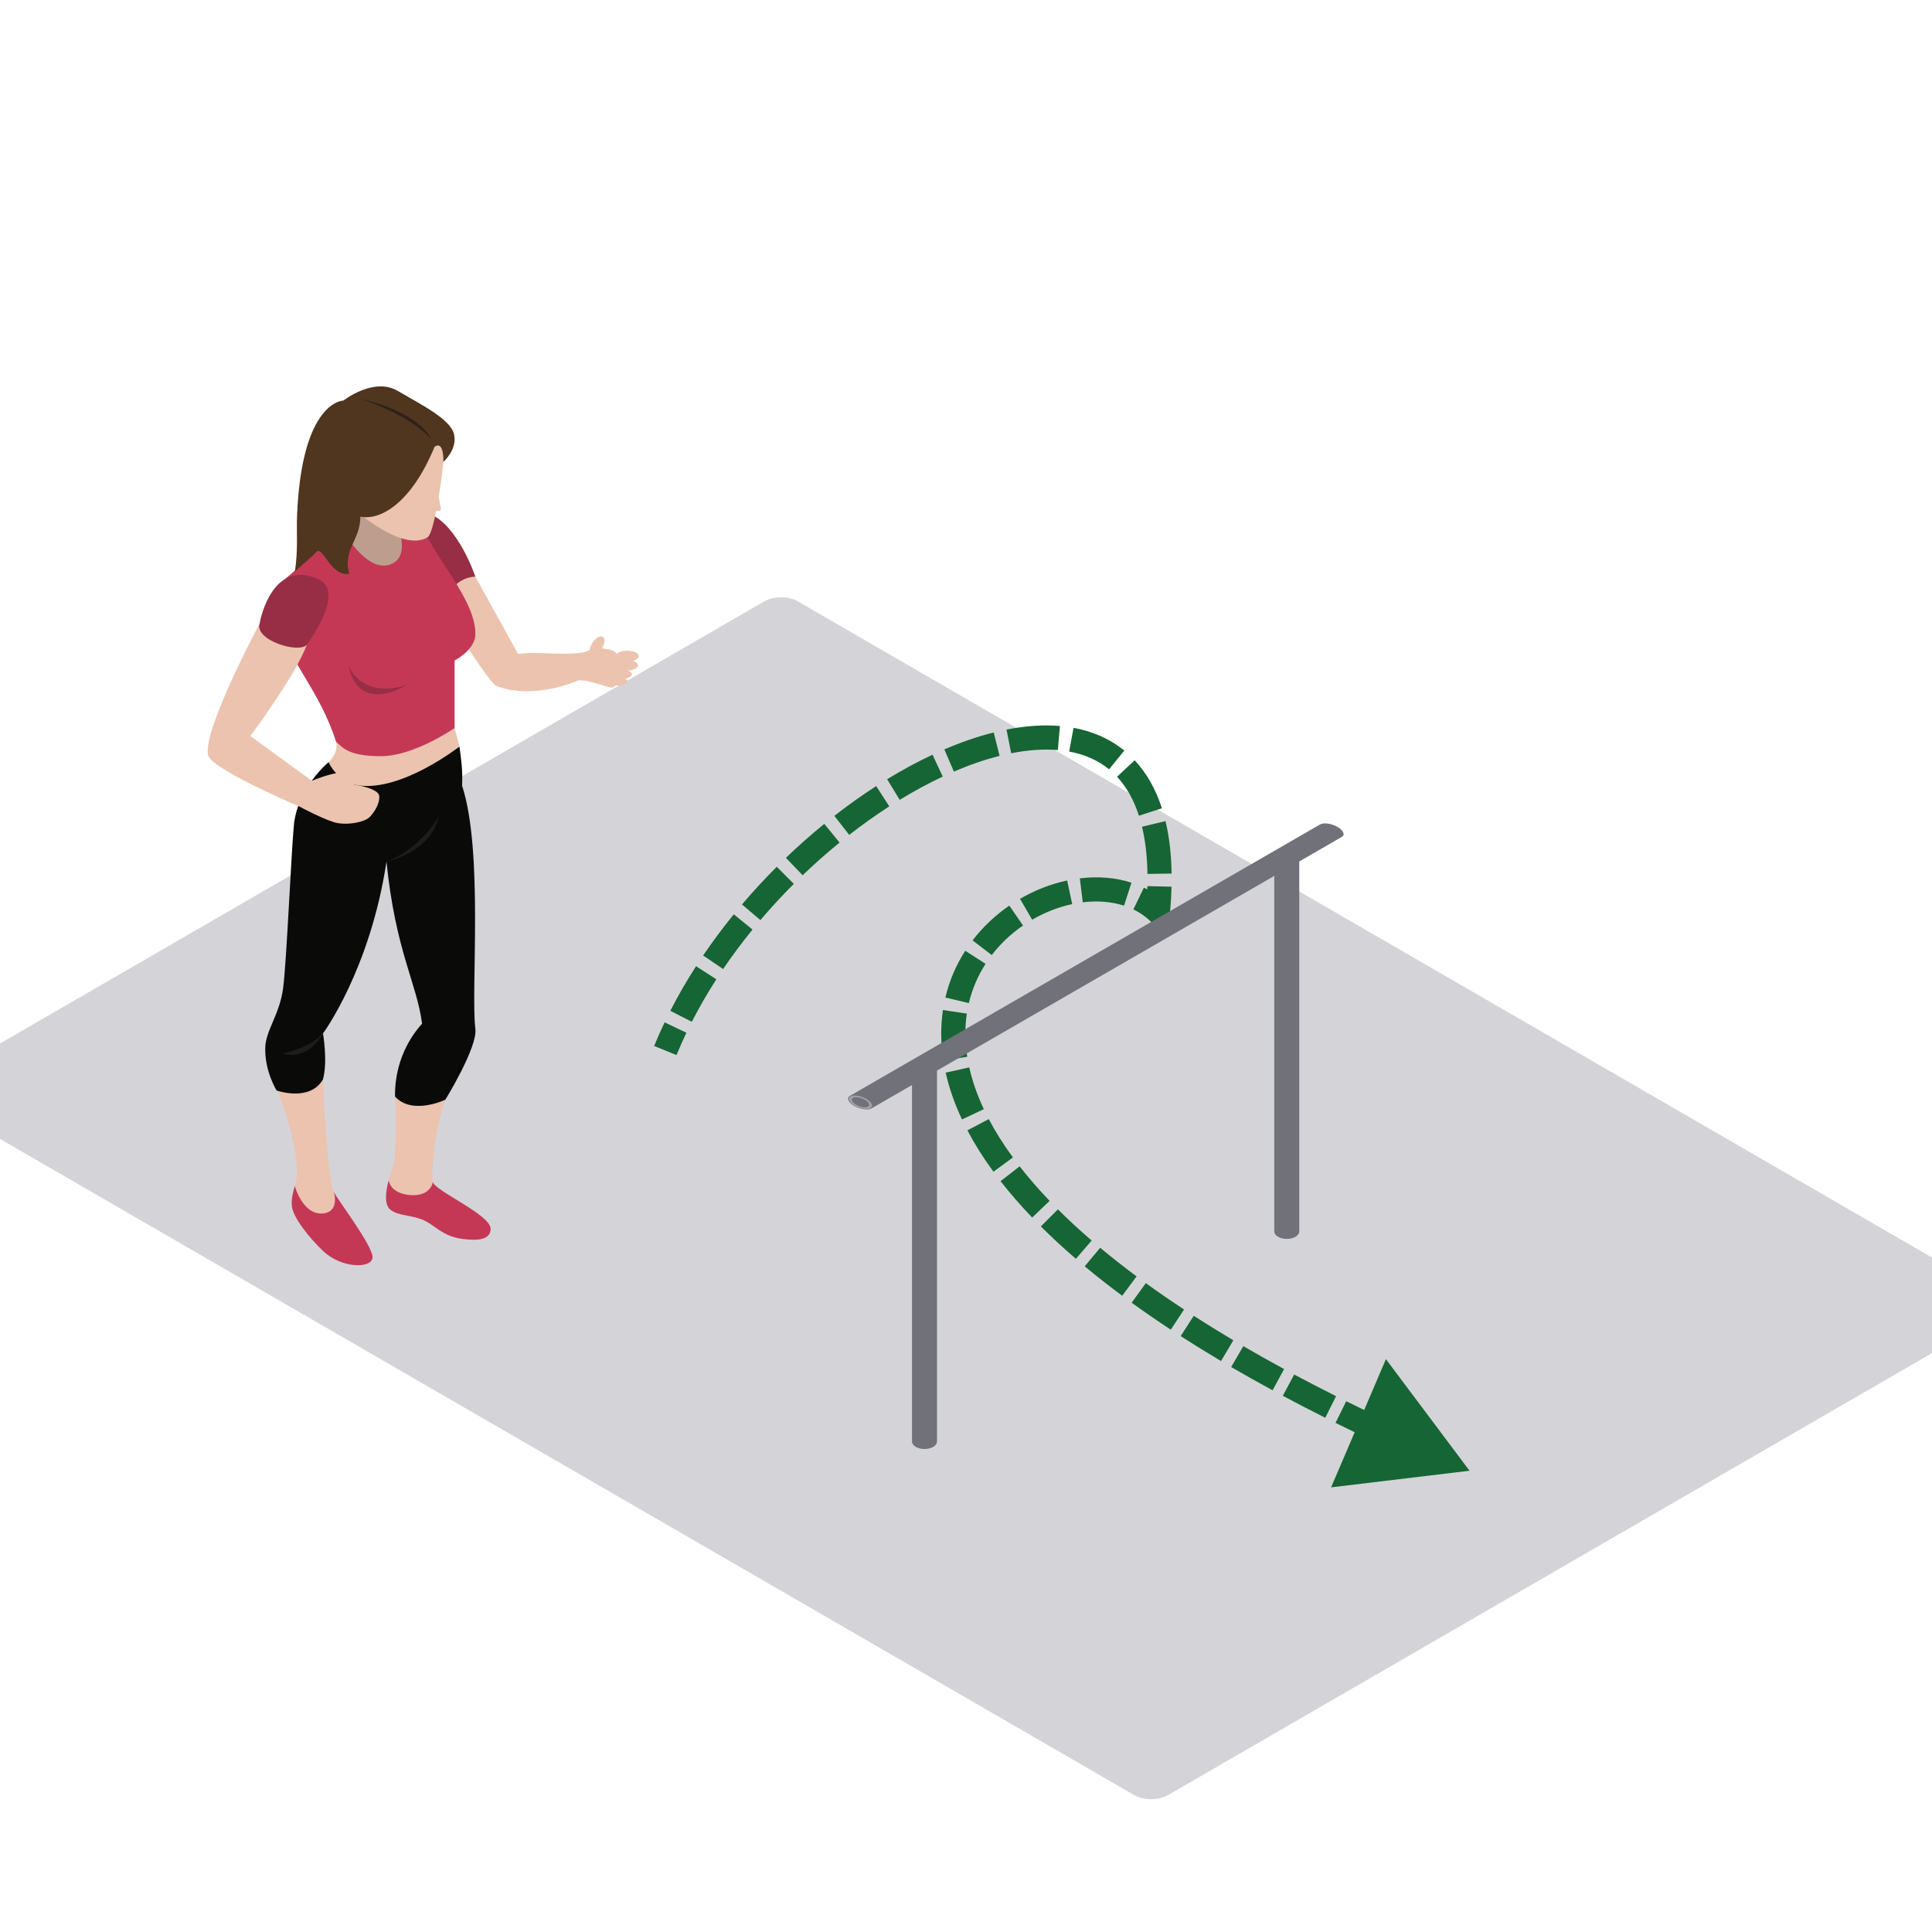 <svg width="800" height="800" viewBox="0 0 800 800" fill="none" xmlns="http://www.w3.org/2000/svg">
<g clip-path="url(#clip0_7721_38951)">
<rect width="589.83" height="412.881" rx="8" transform="matrix(0.866 0.501 -0.866 0.501 323.412 245)" fill="#D4D4D8"/>
<path fill-rule="evenodd" clip-rule="evenodd" d="M188.24 301.452C189.068 304.634 190.255 309.158 190.255 309.158L180.232 323.579L158.47 330.632L145.834 329.688L135.239 319.367C135.239 319.367 134.156 320.592 136.054 315.604C140.539 311.223 139.182 307.158 139.182 307.158L167.158 299.62C167.158 299.62 187.724 299.46 188.24 301.452Z" fill="#EBC3AE"/>
<path fill-rule="evenodd" clip-rule="evenodd" d="M160.953 488.684C159.752 493.134 158.903 498.879 161.78 501.018C165.039 503.451 169.853 503.057 174.893 505.027C179.924 506.997 182.923 511.954 191.685 513.041C193.942 513.236 203.159 514.738 203.159 508.841C203.159 502.932 179.937 493.091 179.257 489.424L160.953 488.684Z" fill="#C43856"/>
<path fill-rule="evenodd" clip-rule="evenodd" d="M179.257 489.425C178.572 486.442 179.391 469.479 184.418 455.361C181.423 449.118 173.55 449.525 173.55 449.525L163.574 454.049C163.574 454.049 164.718 477.757 162.547 483.727C162.188 484.71 161.529 486.55 160.953 488.684C160.953 488.684 161.321 494.178 169.879 494.858C178.438 495.534 179.257 489.425 179.257 489.425Z" fill="#EBC3AE"/>
<path fill-rule="evenodd" clip-rule="evenodd" d="M138.229 493.506C139.343 496.242 154.67 516.166 154.258 520.777C153.851 525.396 141.353 525.262 133.74 517.98C127.708 512.204 121.247 503.953 120.844 499.337C120.579 496.38 121.333 493.774 122.048 491.09L138.229 493.506Z" fill="#C43856"/>
<path fill-rule="evenodd" clip-rule="evenodd" d="M122.048 491.088C122.443 489.59 122.828 488.07 123.019 486.443C122.984 470.095 113.997 449.521 113.997 449.521L133.74 446.945C133.74 446.945 135.239 486.17 138.229 493.504C138.229 493.504 140.885 501.764 133.74 502.461C125.389 503.271 122.048 491.088 122.048 491.088Z" fill="#EBC3AE"/>
<path fill-rule="evenodd" clip-rule="evenodd" d="M190.255 309.156C188.812 310.152 166.396 327.5 148.664 325.262C139.733 324.127 136.054 315.603 136.054 315.603C136.054 315.603 123.591 325.811 121.745 341.086C120.566 353.065 118.712 397.546 117.264 408.945C115.817 420.344 109.781 426.86 109.833 434.185C109.638 443.693 114.539 451.542 114.539 451.542C114.539 451.542 128.245 456.447 133.74 446.944C135.785 439.346 133.74 427.947 133.74 427.947C133.74 427.947 153.235 401.606 160.03 356.814C163.835 394.004 172.588 407.049 174.772 423.877C172.792 426.085 163.306 436.675 163.575 454.049C170.699 461.946 184.418 455.36 184.418 455.36C184.418 455.36 197.799 433.627 196.842 426.046C194.874 410.573 200.308 352.758 191.343 325.34C191.568 318.807 191.174 315.979 190.255 309.156Z" fill="#0A0B09"/>
<path fill-rule="evenodd" clip-rule="evenodd" d="M133.74 427.949C133.74 427.949 128.986 433.712 117.035 436.223C127.903 439.483 133.74 427.949 133.74 427.949Z" fill="#1D1E1C"/>
<path fill-rule="evenodd" clip-rule="evenodd" d="M239.434 281.712C244.131 281.431 250.567 284.461 253.283 284.73C256 284.998 259.12 274.828 259.12 274.828C259.12 274.828 255.126 269.267 252.5 268.998C249.875 268.73 246.086 267.754 246.086 267.754C246.086 267.754 244.461 269.351 241.336 270.239C238.208 271.118 237.462 274.828 237.462 274.828C237.462 274.828 238.593 281.526 239.434 281.712Z" fill="#EBC3AE"/>
<path fill-rule="evenodd" clip-rule="evenodd" d="M196.842 238.818C196.842 238.818 209.01 260.811 214.509 270.782C222.66 269.695 230.598 271.392 241.336 270.241C241.033 272.042 239.434 281.714 239.434 281.714C239.434 281.714 221.498 290.052 205.608 284.082C202.583 283.281 180.232 247.165 180.232 247.165L185.896 236.844L196.842 238.818Z" fill="#EBC3AE"/>
<path fill-rule="evenodd" clip-rule="evenodd" d="M177.931 212.764C189.848 217.647 196.842 238.818 196.842 238.818C196.842 238.818 191.685 238.346 186.593 244.182C181.493 250.014 168.861 221.509 168.861 221.509C168.861 221.509 175.535 212.499 177.931 212.764Z" fill="#972E45"/>
<path fill-rule="evenodd" clip-rule="evenodd" d="M166.062 210.251L172.263 234.673L162.547 244.18L142.714 239.297L137.548 227.213L141.899 206.008L166.062 210.251Z" fill="#BD9D8D"/>
<path fill-rule="evenodd" clip-rule="evenodd" d="M117.992 262.633C119.617 273.769 132.115 285.436 139.182 307.157C141.613 309.196 143.802 313.127 157.655 313.127C171.509 313.127 188.24 301.451 188.24 301.451V273.491C188.24 273.491 195.758 269.695 196.777 263.72C198.142 248.524 176.674 227.621 174.503 215.949C172.597 215.949 164.043 215.949 164.043 215.949C164.043 215.949 170.963 230.877 161.187 233.864C151.407 236.847 141.899 219.478 141.899 219.478L117.992 239.787C117.992 239.787 116.359 251.507 117.992 262.633Z" fill="#C43856"/>
<path fill-rule="evenodd" clip-rule="evenodd" d="M183.599 191.25C183.491 193.704 180.206 220.157 177.082 222.46C166.621 228.842 146.835 211.026 146.835 211.026L161.187 179.984H185.228C185.228 179.984 185.774 186.227 183.599 191.25Z" fill="#EBC3AE"/>
<path fill-rule="evenodd" clip-rule="evenodd" d="M179.937 185.008C169.983 209.2 156.84 215.612 149.231 213.911C149.201 223.756 141.864 227.522 144.612 237.528C137.28 239.13 133.67 226.198 131.373 228.423C129.068 230.644 123.968 234.848 122.1 236.679C123.491 228.029 122.72 220.046 123.019 213.101C125.051 165.833 142.172 165.867 142.172 165.867C142.172 165.867 154.713 156.048 164.601 161.815C174.486 167.582 186.593 173.569 188.019 179.886C189.444 186.194 183.599 191.251 183.599 191.251C183.599 191.251 183.971 182.189 179.937 185.008Z" fill="#50351F"/>
<path fill-rule="evenodd" clip-rule="evenodd" d="M149.504 165.191C149.504 165.191 172.462 169.936 178.576 181.881C169.611 171.564 149.504 165.191 149.504 165.191Z" fill="#2D2119"/>
<path fill-rule="evenodd" clip-rule="evenodd" d="M180.232 200.441C180.232 200.441 182.823 209.806 182.511 211.027C182.208 212.256 177.931 211.027 177.931 211.027L180.232 200.441Z" fill="#EBC3AE"/>
<path fill-rule="evenodd" clip-rule="evenodd" d="M146.783 324.933C146.783 324.933 145.158 320.591 141.756 320.05C138.363 319.504 129.129 323.301 129.129 323.301C127.101 321.829 103.653 304.775 103.653 304.775C103.653 304.775 122.56 279.444 127.049 266.958L107.532 258.156C107.532 258.156 84.028 301.996 86.133 312.516C86.61 318.01 122.469 333.345 123.829 333.891C123.829 333.891 135.512 340.186 139.997 340.865C144.478 341.541 149.231 340.545 151.68 339.315C154.124 338.099 157.326 333.077 157.049 329.687C156.78 326.293 146.783 324.933 146.783 324.933Z" fill="#EBC3AE"/>
<path fill-rule="evenodd" clip-rule="evenodd" d="M127.049 266.96C127.864 265.943 142.58 245.742 132.591 240.248C113.438 230.472 107.8 255.717 107.532 258.158C105.218 265.085 123.829 270.783 127.049 266.96Z" fill="#972E45"/>
<path fill-rule="evenodd" clip-rule="evenodd" d="M144.343 275.941C148.958 296.294 168.523 283.54 168.523 283.54C168.523 283.54 151.948 290.328 144.343 275.941Z" fill="#972E45"/>
<path fill-rule="evenodd" clip-rule="evenodd" d="M160.03 356.816C160.03 356.816 172.848 352.495 181.566 338.355C178.303 353.028 160.03 356.816 160.03 356.816Z" fill="#1D1E1C"/>
<path fill-rule="evenodd" clip-rule="evenodd" d="M249.166 268.67C247.849 270.73 245.912 271.843 244.842 271.159C243.763 270.471 243.971 268.241 245.292 266.184C246.605 264.128 248.551 263.011 249.617 263.699C250.696 264.388 250.492 266.609 249.166 268.67Z" fill="#EBC3AE"/>
<path fill-rule="evenodd" clip-rule="evenodd" d="M264.489 271.684C264.489 272.926 262.357 273.935 259.731 273.935C257.092 273.935 254.964 272.926 254.964 271.684C254.964 270.45 257.092 269.445 259.731 269.445C262.357 269.445 264.489 270.45 264.489 271.684Z" fill="#EBC3AE"/>
<path fill-rule="evenodd" clip-rule="evenodd" d="M264.182 275.482C264.182 276.746 261.811 277.772 258.895 277.772C255.974 277.772 253.604 276.746 253.604 275.482C253.604 274.214 255.974 273.188 258.895 273.188C261.811 273.188 264.182 274.214 264.182 275.482Z" fill="#EBC3AE"/>
<path fill-rule="evenodd" clip-rule="evenodd" d="M261.612 279.203C261.612 280.259 259.766 281.108 257.474 281.108C255.19 281.108 253.335 280.259 253.335 279.203C253.335 278.146 255.19 277.289 257.474 277.289C259.766 277.289 261.612 278.146 261.612 279.203Z" fill="#EBC3AE"/>
<path fill-rule="evenodd" clip-rule="evenodd" d="M259.731 282.135C259.731 283.097 258.037 283.88 255.948 283.88C253.864 283.88 252.174 283.097 252.174 282.135C252.174 281.174 253.864 280.391 255.948 280.391C258.037 280.391 259.731 281.174 259.731 282.135Z" fill="#EBC3AE"/>
<path d="M608.5 608.999L573.877 562.797L551.177 615.882L608.5 608.999ZM479.5 377.519L476.097 381.183L483.561 388.116L484.479 377.97L479.5 377.519ZM280.128 436.892C281.398 433.787 282.766 430.702 284.227 427.641L275.203 423.333C273.662 426.561 272.216 429.82 270.872 433.108L280.128 436.892ZM286.47 423.102C289.528 417.119 292.931 411.241 296.628 405.503L288.222 400.087C284.354 406.089 280.783 412.255 277.566 418.552L286.47 423.102ZM299.432 401.26C303.233 395.651 307.308 390.191 311.605 384.911L303.85 378.598C299.375 384.095 295.125 389.79 291.154 395.65L299.432 401.26ZM314.866 380.99C319.289 375.784 323.921 370.771 328.711 365.985L321.642 358.911C316.664 363.886 311.847 369.098 307.245 374.516L314.866 380.99ZM332.351 362.419C337.318 357.652 342.433 353.131 347.64 348.892L341.326 341.137C335.907 345.549 330.588 350.25 325.426 355.205L332.351 362.419ZM351.638 345.707C357.111 341.44 362.664 337.492 368.234 333.901L362.816 325.496C356.986 329.255 351.189 333.377 345.49 337.82L351.638 345.707ZM372.545 331.195C378.521 327.545 384.491 324.32 390.373 321.566L386.133 312.509C379.892 315.432 373.598 318.834 367.332 322.661L372.545 331.195ZM394.978 319.498C401.477 316.707 407.823 314.521 413.91 312.991L411.472 303.293C404.804 304.969 397.952 307.337 391.031 310.31L394.978 319.498ZM418.714 311.91C425.651 310.535 432.138 310.083 438.035 310.585L438.883 300.621C431.882 300.026 424.441 300.581 416.77 302.101L418.714 311.91ZM442.722 311.209C449.098 312.381 454.642 314.811 459.244 318.559L465.559 310.805C459.493 305.865 452.343 302.811 444.531 301.374L442.722 311.209ZM462.539 321.64C466.299 325.664 469.413 330.957 471.609 337.766L481.126 334.696C478.542 326.684 474.742 320.053 469.846 314.813L462.539 321.64ZM472.887 342.334C474.235 347.949 475.025 354.435 475.139 361.871L485.137 361.718C485.014 353.674 484.157 346.443 482.611 340.001L472.887 342.334ZM475.114 366.921C475.037 370.144 474.841 373.525 474.52 377.068L484.479 377.97C484.819 374.222 485.028 370.62 485.112 367.162L475.114 366.921ZM482.903 373.856C480.115 371.267 477 369.178 473.659 367.563L469.309 376.568C471.794 377.768 474.073 379.302 476.097 381.183L482.903 373.856ZM468.521 365.505C461.792 363.321 454.459 362.808 447.134 363.706L448.349 373.631C454.447 372.885 460.288 373.346 465.434 375.016L468.521 365.505ZM441.887 364.587C435.204 366.013 428.559 368.586 422.368 372.186L427.393 380.831C432.699 377.746 438.355 375.566 443.974 374.367L441.887 364.587ZM417.941 374.989C412.273 378.887 407.075 383.713 402.724 389.385L410.659 395.471C414.338 390.675 418.757 386.564 423.608 383.228L417.941 374.989ZM399.694 393.692C395.991 399.444 393.137 405.927 391.452 413.056L401.183 415.356C402.596 409.378 404.989 403.942 408.103 399.104L399.694 393.692ZM390.455 418.232C389.474 424.783 389.47 431.776 390.627 439.143L400.506 437.592C399.502 431.196 399.52 425.226 400.345 419.712L390.455 418.232ZM391.585 444.166C392.983 450.403 395.202 456.87 398.335 463.536L407.385 459.281C404.538 453.226 402.569 447.45 401.343 441.979L391.585 444.166ZM400.583 468.051C403.517 473.635 407.091 479.351 411.36 485.183L419.43 479.277C415.428 473.809 412.121 468.511 409.435 463.399L400.583 468.051ZM414.312 489.093C418.161 494.037 422.511 499.063 427.396 504.164L434.618 497.248C429.951 492.375 425.827 487.605 422.203 482.95L414.312 489.093ZM430.994 507.838C435.419 512.257 440.247 516.731 445.502 521.255L452.026 513.676C446.946 509.303 442.3 504.996 438.061 500.762L430.994 507.838ZM449.158 524.353C453.985 528.379 459.151 532.444 464.672 536.545L470.634 528.517C465.255 524.522 460.238 520.573 455.564 516.674L449.158 524.353ZM468.596 539.421C473.702 543.117 479.099 546.84 484.797 550.59L490.294 542.235C484.713 538.564 479.439 534.925 474.459 531.32L468.596 539.421ZM488.892 553.254C494.207 556.676 499.774 560.118 505.603 563.579L510.708 554.981C504.979 551.579 499.514 548.2 494.305 544.846L488.892 553.254ZM509.797 566.046C515.286 569.245 520.999 572.46 526.944 575.688L531.716 566.9C525.856 563.718 520.231 560.553 514.832 557.406L509.797 566.046ZM531.184 577.972C536.837 580.992 542.694 584.025 548.76 587.068L553.243 578.129C547.252 575.124 541.471 572.131 535.896 569.152L531.184 577.972ZM553.007 589.183C558.716 592.006 564.605 594.838 570.68 597.678L574.915 588.619C568.904 585.809 563.081 583.009 557.44 580.22L553.007 589.183ZM575.272 599.809C580.95 602.426 586.786 605.05 592.784 607.68L596.799 598.521C590.857 595.916 585.078 593.318 579.458 590.727L575.272 599.809Z" fill="#166534"/>
<path fill-rule="evenodd" clip-rule="evenodd" d="M377.638 596.899C377.638 597.694 378.143 598.49 379.155 599.096C381.177 600.31 384.456 600.31 386.479 599.096C387.49 598.49 387.995 597.694 387.995 596.899V442.041C387.995 441.246 387.49 440.45 386.479 439.844C384.456 438.63 381.177 438.63 379.155 439.844C378.143 440.45 377.638 441.246 377.638 442.041V596.899Z" fill="#71717A"/>
<circle r="3.436" transform="matrix(0.866 -0.5 0.866 0.5 382.817 441.934)" stroke="#A1A1AA"/>
<path fill-rule="evenodd" clip-rule="evenodd" d="M527.638 509.899C527.638 510.694 528.143 511.49 529.155 512.096C531.177 513.31 534.456 513.31 536.479 512.096C537.49 511.49 537.995 510.694 537.995 509.899V355.041C537.995 354.246 537.49 353.45 536.479 352.844C534.456 351.63 531.177 351.63 529.155 352.844C528.143 353.45 527.638 354.246 527.638 355.041V509.899Z" fill="#71717A"/>
<circle r="3.436" transform="matrix(0.866 -0.5 0.866 0.5 532.817 354.934)" stroke="#A1A1AA"/>
<path fill-rule="evenodd" clip-rule="evenodd" d="M555.609 346.552C556.297 346.155 556.548 345.505 556.198 344.696C555.497 343.078 552.658 341.439 549.856 341.034C548.455 340.832 547.328 340.977 546.64 341.374L351.918 453.78C351.229 454.178 350.979 454.828 351.329 455.637C352.029 457.255 354.869 458.894 357.671 459.298C359.072 459.501 360.198 459.356 360.887 458.958L555.609 346.552Z" fill="#71717A"/>
<circle r="3.436" transform="matrix(-1.183 -0.183 -0.317 -0.683 356.311 456.42)" stroke="#A1A1AA"/>
</g>
<defs>
<clipPath id="clip0_7721_38951">
<rect width="800" height="800" fill="white"/>
</clipPath>
</defs>
</svg>
